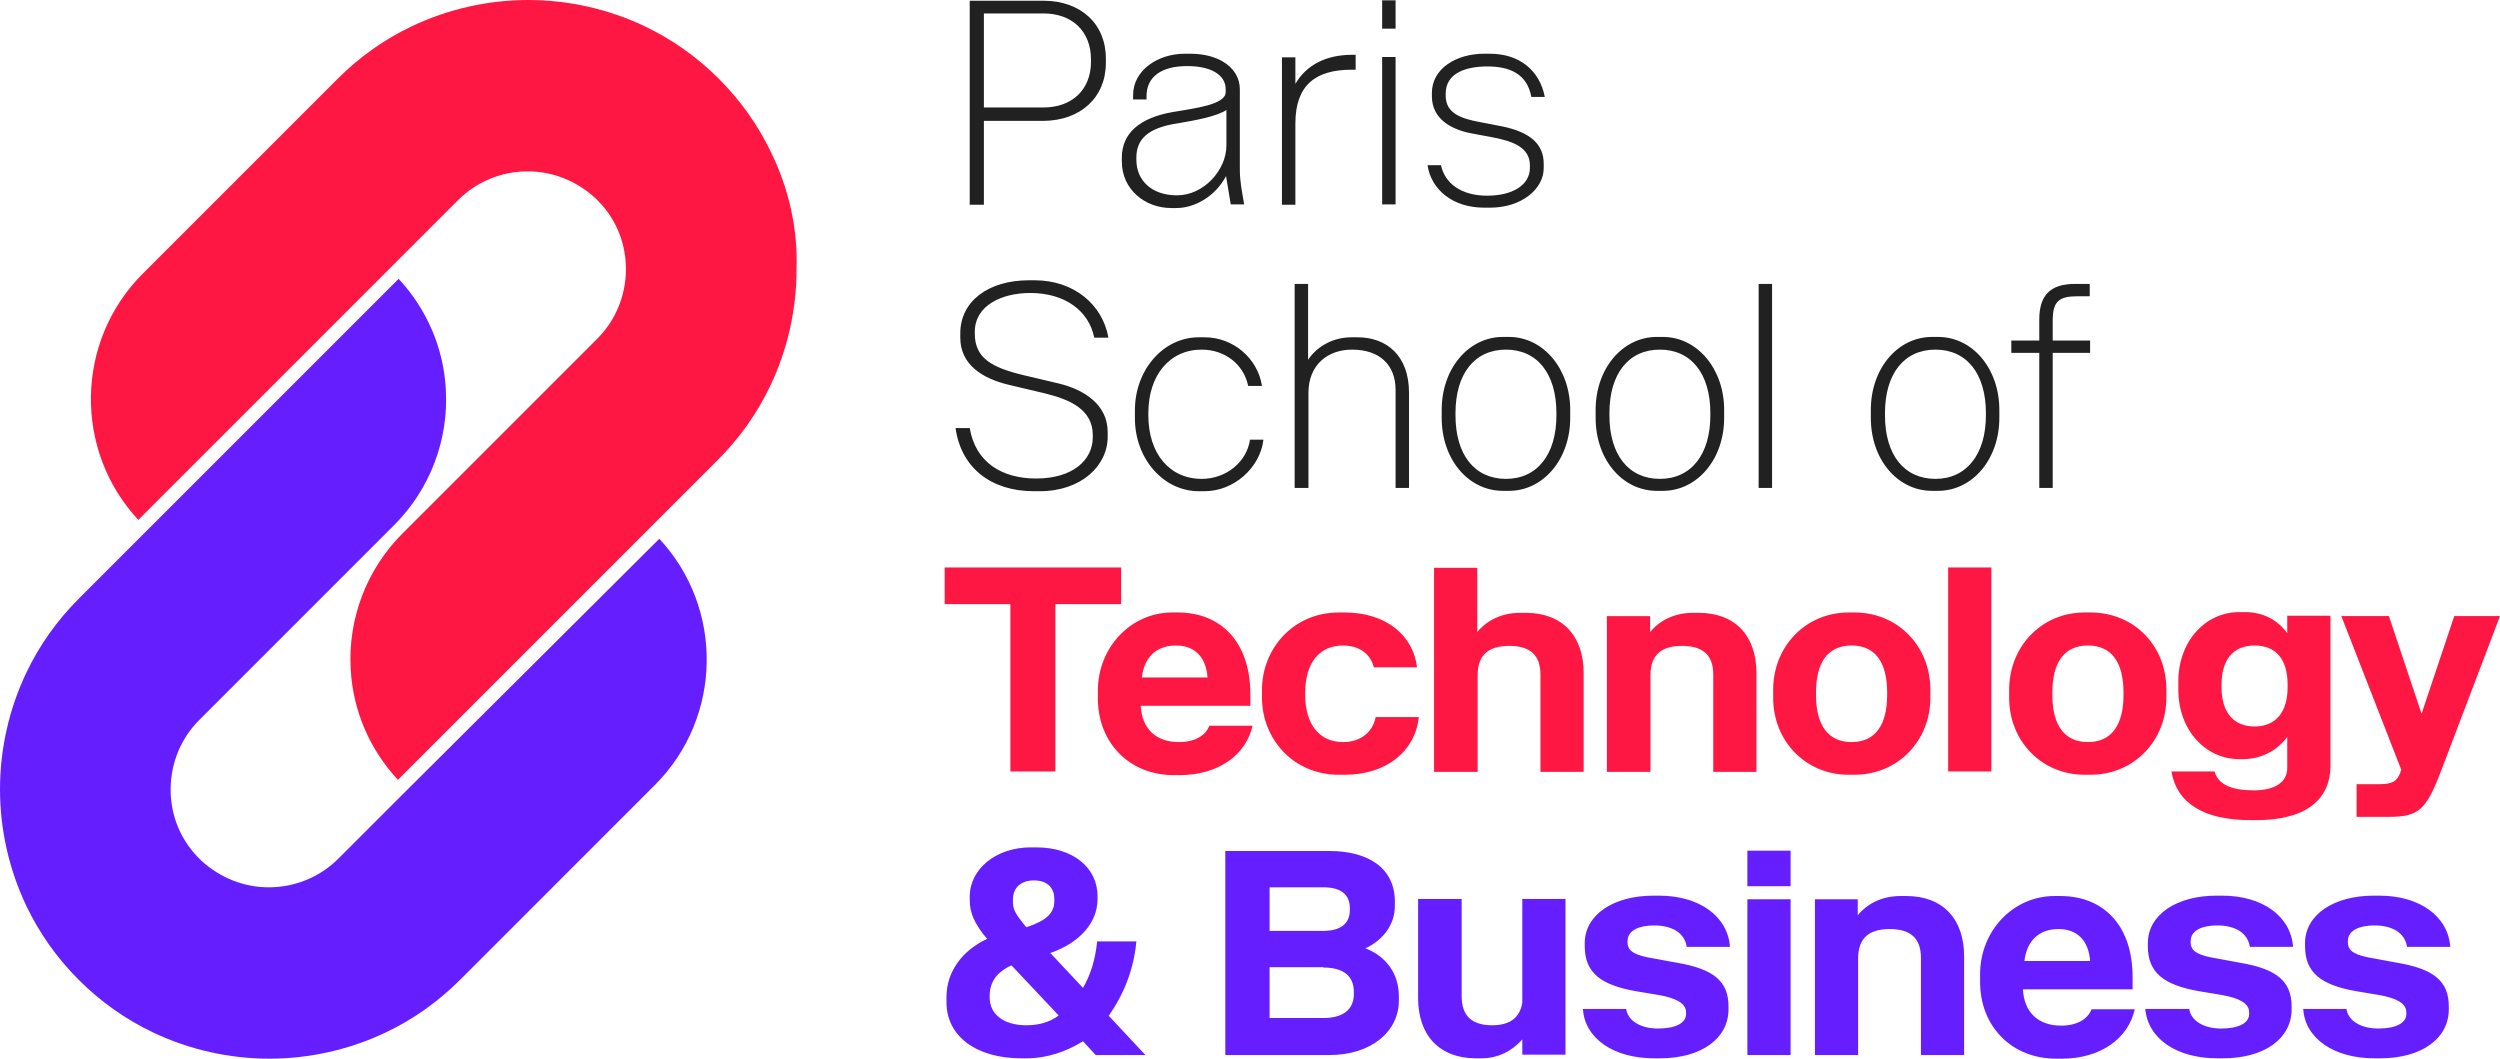 <?xml version="1.0" encoding="UTF-8"?><svg id="Calque_2" xmlns="http://www.w3.org/2000/svg" viewBox="0 0 688.6 291.6"><g id="Calque_1-2"><path d="M301.8,290.6h13.7l-10.1-10.8c4.4-6.4,6.9-13,7.6-20.5h-10.8c-.5,5.1-1.9,9.4-3.9,12.8l-9-9.6c8.1-2.8,13-8.4,13-14.8v-.9c0-7.9-6.9-13.4-16.8-13.4h-1.6c-9.5,0-16.8,5.9-16.8,13.6v.9c0,3.4,1.2,6.5,4.8,10.7-6.9,3.2-11.2,9.1-11.2,16v1.5c0,9.3,8.2,15.4,20.6,15.4h1.6c5.3,0,10.8-1.8,15.4-4.7l3.5,3.8h0Zm-22.8-42.2v-.6c0-3.3,2.2-5.3,5.8-5.3s5.6,2,5.6,5.1v.6c0,3.3-2.2,5.4-7.7,7.2-3.2-3.8-3.7-5.1-3.7-7h0Zm-6.4,26.4v-.6c0-3.7,2-6.5,6-8.3l13,13.8c-2.4,1.8-5.3,2.7-8.9,2.7-6.2,0-10.1-3-10.1-7.6h0Zm64.8,15.8h28.8c11.4,0,19.1-6.4,19.1-15v-1.2c0-6.2-3.5-11-9.2-13.2,5-2.3,8.1-6.7,8.1-11.6v-1.3c0-9.1-7.2-13.9-18-13.9h-28.7v56.2h-.1Zm27.1-46.2c4.7,0,7.3,1.9,7.3,5.7v.6c0,3.8-2.7,5.7-7.3,5.7h-14.8v-12h14.8Zm0,22.1c5.5,0,8.4,2.3,8.4,6.7v.6c0,4.3-3,6.6-8.4,6.6h-14.8v-14h14.8v.1Zm26.1-18.8v27.2c0,10.3,5.9,16.6,15.9,16.6h1.6c4.5,0,8.4-2,11.2-5.2v4.2h11.9v-42.9h-11.9v28.6c-.7,4.2-3.5,6.2-8.3,6.2-5.6,0-8.4-2.6-8.4-8v-26.8h-12v.1Zm65,43.8h1.6c11.5,0,18.9-5.5,18.9-13.5v-.8c0-6.9-4.1-10.3-14.1-12l-6.5-1.2c-4.8-.8-7.2-1.8-7.2-4.4v-.4c0-3,3.3-4.3,7.3-4.3,4.9,0,8.4,2,9,5.9h11.9c-.6-8.4-8.4-14.1-19.5-14.1h-1.6c-10.9,0-18.9,5.2-18.9,13.1v.8c0,7.4,4.5,10.7,14,12.4l6.6,1.1c4.4,.8,7.3,2.2,7.3,4.7v.5c0,2.5-2.9,4-7.7,4s-8.3-2.1-8.8-5.4h-11.9c.5,8.1,8.4,13.6,19.6,13.6h0Zm37.6-47.4v-9.8h-11.9v9.8h11.9Zm0,46.5v-42.9h-11.9v42.9h11.9Zm18.6,0v-26.6c0-5.6,3-8.1,8.7-8.1s8.6,2.5,8.6,7.9v26.8h11.9v-27.2c0-10.3-5.9-16.6-15.9-16.6h-1.6c-5,0-9.1,2-11.8,5.3v-4.4h-11.8v42.9h11.9Zm55.7-43.8h-1.6c-11.5,0-20.5,9.7-20.5,21.5v2.2c0,12.2,8.7,21.1,20.9,21.1h1.6c10.6,0,18.3-5.5,20.1-13.6h-11.9c-1.1,2.8-4.1,4.5-8.4,4.5-6.3,0-10.2-3.7-10.5-10h30.2v-2.8c.2-14.9-8.1-22.9-19.9-22.9h0Zm-.5,9.1c5.2,0,8.3,3.2,8.7,8.8h-18.1c.7-5.7,4.1-8.8,9.4-8.8h0Zm43.7,35.6h1.6c11.5,0,18.9-5.5,18.9-13.5v-.8c0-6.9-4.1-10.3-14.1-12l-6.5-1.2c-4.8-.8-7.2-1.8-7.2-4.4v-.4c0-3,3.3-4.3,7.3-4.3,4.9,0,8.4,2,9,5.9h11.9c-.6-8.4-8.4-14.1-19.5-14.1h-1.6c-10.9,0-18.9,5.2-18.9,13.1v.8c0,7.4,4.5,10.7,14,12.4l6.6,1.1c4.4,.8,7.3,2.2,7.3,4.7v.5c0,2.5-2.9,4-7.7,4s-8.3-2.1-8.8-5.4h-12.1c.7,8.1,8.5,13.6,19.8,13.6h0Zm43.3,0h1.6c11.5,0,18.9-5.5,18.9-13.5v-.8c0-6.9-4.1-10.3-14.1-12l-6.5-1.2c-4.8-.8-7.2-1.8-7.2-4.4v-.4c0-3,3.3-4.3,7.3-4.3,4.9,0,8.4,2,9,5.9h11.9c-.6-8.4-8.4-14.1-19.5-14.1h-1.6c-10.9,0-18.9,5.2-18.9,13.1v.8c0,7.4,4.5,10.7,14,12.4l6.6,1.1c4.4,.8,7.3,2.2,7.3,4.7v.5c0,2.5-2.9,4-7.7,4s-8.3-2.1-8.8-5.4h-11.9c.5,8.1,8.4,13.6,19.6,13.6h0Z" style="fill:#651fff;"/><path d="M290.7,212.5v-46.1h18.1v-10.1h-48.6v10.1h18.1v46.1h12.4Zm33.7-43.8h-1.5c-11.5,0-20.5,9.7-20.5,21.5v2.2c0,12.2,8.7,21.1,20.9,21.1h1.6c10.6,0,18.3-5.5,20.1-13.6h-11.9c-1.1,2.8-4.1,4.5-8.4,4.5-6.3,0-10.2-3.7-10.5-10h30.2v-2.8c.1-14.9-8.2-22.9-20-22.9h0Zm-.5,9.1c5.2,0,8.3,3.2,8.7,8.8h-18.1c.7-5.7,4.1-8.8,9.4-8.8h0Zm66.4,6c-1-8.8-8.6-15.1-19.9-15.1h-1.6c-12.7,0-21.2,10.1-21.2,21.3v2.2c0,11.2,8.5,21.2,21.2,21.2h1.6c11.4,0,19.4-6.4,20.4-15.9h-11.9c-.7,3.9-3.9,6.9-9,6.9-6.4,0-10.4-4.8-10.4-13v-.6c0-8.3,4-13,10.4-13,4.8,0,7.7,2.6,8.5,6h11.9Zm16.7,28.7v-26.5c0-5.6,3-8.1,8.7-8.1s8.6,2.5,8.6,7.9v26.8h11.9v-27.2c0-10.3-5.9-16.6-15.9-16.6h-1.6c-5,0-9.1,2-11.8,5.3v-17.7h-11.9v56.2h12v-.1Zm47.6,0v-26.5c0-5.6,3-8.1,8.7-8.1s8.6,2.5,8.6,7.9v26.8h11.9v-27.2c0-10.3-5.9-16.6-15.9-16.6h-1.6c-5,0-9.1,2-11.8,5.3v-4.4h-11.9v42.9h12v-.1Zm56.2-43.8h-1.6c-11.9,0-20.8,9.4-20.8,21.3v2.2c0,11.9,8.9,21.2,20.8,21.2h1.6c12,0,20.9-9.4,20.9-21.2v-2.2c0-12-8.9-21.3-20.9-21.3h0Zm-.8,35.7c-6.5,0-9.8-4.7-9.8-13v-.6c0-8.4,3.3-13,9.8-13s9.8,4.6,9.8,13v.6c0,8.3-3.3,13-9.8,13h0Zm38.5,8.1v-56.2h-11.9v56.2h11.9Zm27.3-43.8h-1.6c-11.9,0-20.8,9.4-20.8,21.3v2.2c0,11.9,8.9,21.2,20.8,21.2h1.6c12,0,20.9-9.4,20.9-21.2v-2.2c.1-12-8.8-21.3-20.9-21.3h0Zm-.7,35.7c-6.5,0-9.8-4.7-9.8-13v-.6c0-8.4,3.3-13,9.8-13s9.8,4.6,9.8,13v.6c0,8.3-3.3,13-9.8,13h0Zm54.9,7.1c0,4-3.4,6.2-9.3,6.2s-9.8-1.6-10.7-5.2h-11.9c1.5,8.8,9,13.4,21.8,13.4h1.6c13.3,0,20.4-5.4,20.4-15v-41.3h-11.9v4.8c-2.7-3.7-6.7-5.8-11.6-5.8h-1.6c-9.5,0-16.8,8.2-16.8,19.1v2.3c0,10.9,7.3,19.1,16.8,19.1h.9c5.2,0,9.4-2.3,12.3-6.1v8.5h0Zm-18.1-22.2v-.7c0-7,3.3-10.8,9.1-10.8s9.1,3.7,9.1,10.8v.7c0,6.9-3.3,10.8-9.1,10.8s-9.1-3.9-9.1-10.8h0Zm37.2,35.7h8.8c8.4,0,10.4-1.9,14.6-13l16.1-42.3h-12.6l-9,26.9-9-26.9h-13.1l16.5,42.3-.3,.9c-.9,2.3-2.1,3.1-5.8,3.1h-6.2v9h0Z" style="fill:#ff1744;"/><path d="M284.8,135.3h1.6c11.4,0,18.7-7,18.7-15v-1.3c0-7.5-6.4-11.7-13.6-13.4l-9.7-2.3c-8.7-2.1-13.3-4.7-13.3-11.4v-.5c0-7.2,7.3-10.7,15.3-10.7,9.4,0,16.1,4.8,17.6,12.3h3.9c-1.6-9.1-9.5-15.8-20.3-15.8h-1.6c-11.2,0-18.9,5.8-18.9,14.6v1.2c0,7.5,6.2,11.3,13.4,13l9.7,2.3c7,1.7,13.4,4.4,13.4,11.6v.5c0,6.4-5.6,11.4-15.6,11.4-9.4,0-16.7-4.4-18.3-13.9h-3.9c1.5,10.9,9.7,17.4,21.6,17.4h0Zm62.8-29c-1.2-7.7-8-13.4-15.8-13.4h-1.6c-9.8,0-17.6,9-17.6,20.1v2.2c0,11.2,7.9,20.1,17.6,20.1h1.6c8,0,15.3-6.4,16.2-14.2h-3.7c-.9,6.2-6.6,10.8-13.3,10.8-8.8,0-14.7-6.9-14.7-17.5v-.6c0-10.5,5.9-17.5,14.7-17.5,6.4,0,11.6,4.1,12.8,10h3.8Zm12.8,28.1v-26.2c0-7.7,5.3-11.9,12-11.9,7.5,0,12,4.1,12,11.1v27h3.7v-26.2c0-10.3-6.2-15.3-14.2-15.3h-1.6c-4.9,0-9.4,2.3-12,6.2v-20.9h-3.7v56.2h3.8Zm55.2-41.6h-1.6c-9.5,0-16.9,8.7-16.9,20.1v2.2c0,11.4,7.3,20.1,16.9,20.1h1.6c9.5,0,16.9-8.7,16.9-20.1v-2.2c0-11.3-7.4-20.1-16.9-20.1h0Zm-.8,39.1c-8.6,0-13.9-6.6-13.9-17.5v-.6c0-10.9,5.3-17.5,13.9-17.5s13.9,6.6,13.9,17.5v.6c0,10.8-5.3,17.5-13.9,17.5h0Zm43.2-39.1h-1.6c-9.5,0-16.9,8.7-16.9,20.1v2.2c0,11.4,7.3,20.1,16.9,20.1h1.6c9.5,0,16.9-8.7,16.9-20.1v-2.2c0-11.3-7.4-20.1-16.9-20.1h0Zm-.8,39.1c-8.6,0-13.9-6.6-13.9-17.5v-.6c0-10.9,5.3-17.5,13.9-17.5s13.9,6.6,13.9,17.5v.6c0,10.8-5.3,17.5-13.9,17.5h0Zm30.9,2.5v-56.2h-3.7v56.2h3.7Zm45.7-41.6h-1.6c-9.5,0-16.9,8.7-16.9,20.1v2.2c0,11.4,7.3,20.1,16.9,20.1h1.6c9.5,0,16.9-8.7,16.9-20.1v-2.2c0-11.3-7.3-20.1-16.9-20.1h0Zm-.7,39.1c-8.6,0-13.9-6.6-13.9-17.5v-.6c0-10.9,5.3-17.5,13.9-17.5s13.9,6.6,13.9,17.5v.6c0,10.8-5.4,17.5-13.9,17.5h0Zm32.3,2.5v-37.2h10.3v-3.4h-10.3v-5.5c0-5.3,1.7-6.7,6.9-6.7h3.3v-3.4h-4.1c-6.9,0-9.8,3.3-9.8,9.8v5.8h-7.7v3.4h7.7v37.2h3.7Z" style="fill:#212121;"/><path d="M304.6,17.3v-1.2c0-9.5-6.9-15.9-17.2-15.9h-20.3V56.4h3.9v-23.1h16.4c10.3-.1,17.2-6.5,17.2-16h0Zm-17.2,12.3h-16.4V3.7h16.4c7.8,0,13.1,4.8,13.1,12.7v.6c0,7.8-5.3,12.6-13.1,12.6h0Zm51.6,26.7h3.7c-.6-3.4-1.2-6.4-1.2-9.5V24.6c0-5.8-5.6-9.8-13.6-9.8h-1.6c-7.3,0-14.2,4.5-14.2,11.4v1.2h3.7v-.9c0-5.3,4-8.3,11.2-8.3,6.4,0,10.6,2.3,10.6,6.4v.8c0,3.4-8.3,4.4-14.8,5.5-8.9,1.6-13.8,5.8-13.8,12.5v1.1c0,7.7,6.4,12.8,13.6,12.8h1.4c5.2,0,10.8-3.3,13.7-8.8l1.3,7.8h0Zm-1.2-16.2c0,6.7-6.2,13.7-13.6,13.7-7,0-11.2-4.1-11.2-9.8v-.6c0-5.2,3.4-8.2,11.2-9.4,4.8-.8,10.9-1.9,13.6-3.7v9.8h0Zm19,16.2v-22.3c0-10.6,5.6-14.8,15.5-14.8h1.1v-4.1h-1.1c-7,0-12.5,2.8-15.5,8v-7.3h-3.7V56.4h3.7v-.1Zm27.6-48.4V.1h-3.7V7.9h3.7Zm0,48.4V15.7h-3.7V56.3h3.7Zm24.4,.9h1.6c8.8,0,14.8-5.2,14.8-10.9v-1.2c0-5.4-3.7-8.7-11.5-10.3l-6.2-1.2c-4.8-.9-9.3-2.3-9.3-7.2v-.6c0-5.8,5.8-7.5,11.5-7.5,6.1,0,10.9,2,12.1,8.4h3.7c-1.4-7.3-7-11.9-15.1-11.9h-1.6c-7.7,0-14.4,4.1-14.4,10.8v.9c0,6.2,5.2,9.1,10.7,10.2l6.4,1.2c5.5,1.1,9.9,2.8,9.9,7.7v.6c0,4.8-4.8,7.7-11.8,7.7s-11.6-3.3-12.7-8.4h-3.7c1,6.7,6.9,11.7,15.6,11.7h0Z" style="fill:#212121;"/><path d="M109.8,219.9l-16.6,16.6c-5,5-11.7,7.8-18.8,7.9s-13.8-2.6-19-7.4c-.2-.2-.3-.3-.5-.5s-.3-.3-.5-.5c-4.9-5.1-7.5-11.8-7.4-18.9s2.9-13.8,7.9-18.8l53.7-53.7c9.8-9.8,15-23.4,14.2-37.3-.6-11.4-5.2-22.1-13-30.5L38.3,148.3l-16.6,16.6c-6,6-10.9,12.9-14.5,20.5-4.7,9.9-7.2,20.9-7.2,32s2.5,22.1,7.2,32c3.6,7.6,8.5,14.5,14.5,20.5s12.9,10.9,20.5,14.5c9.9,4.7,20.9,7.2,32,7.2s22.1-2.5,32-7.2c7.6-3.6,14.5-8.5,20.5-14.5l53.7-53.7c18.6-18.6,19-48.7,1.2-67.8l-71.8,71.5h0Z" style="fill:#651fff;"/><path d="M212.5,42.2c-3.6-7.6-8.5-14.5-14.5-20.5s-12.9-10.9-20.5-14.5c-9.9-4.7-20.9-7.2-32-7.2s-22.1,2.5-32,7.2c-7.6,3.6-14.5,8.5-20.5,14.5l-53.7,53.7c-18.6,18.6-19,48.7-1.2,67.8L109.6,71.7l16.6-16.6c5-5,11.7-7.8,18.8-7.9,7.1-.1,13.8,2.6,19,7.4,.2,.1,.3,.3,.5,.5l.5,.5c4.9,5.1,7.5,11.8,7.4,18.9-.1,7.1-2.9,13.8-7.9,18.8l-53.7,53.7c-9.8,9.8-15,23.4-14.2,37.3,.6,11.4,5.2,22.1,13,30.5l71.5-71.5,16.6-16.6c6-6,10.9-12.9,14.5-20.5,4.7-9.9,7.2-20.9,7.2-32,.4-11-2.1-22.1-6.9-32h0Z" style="fill:#ff1744;"/></g></svg>